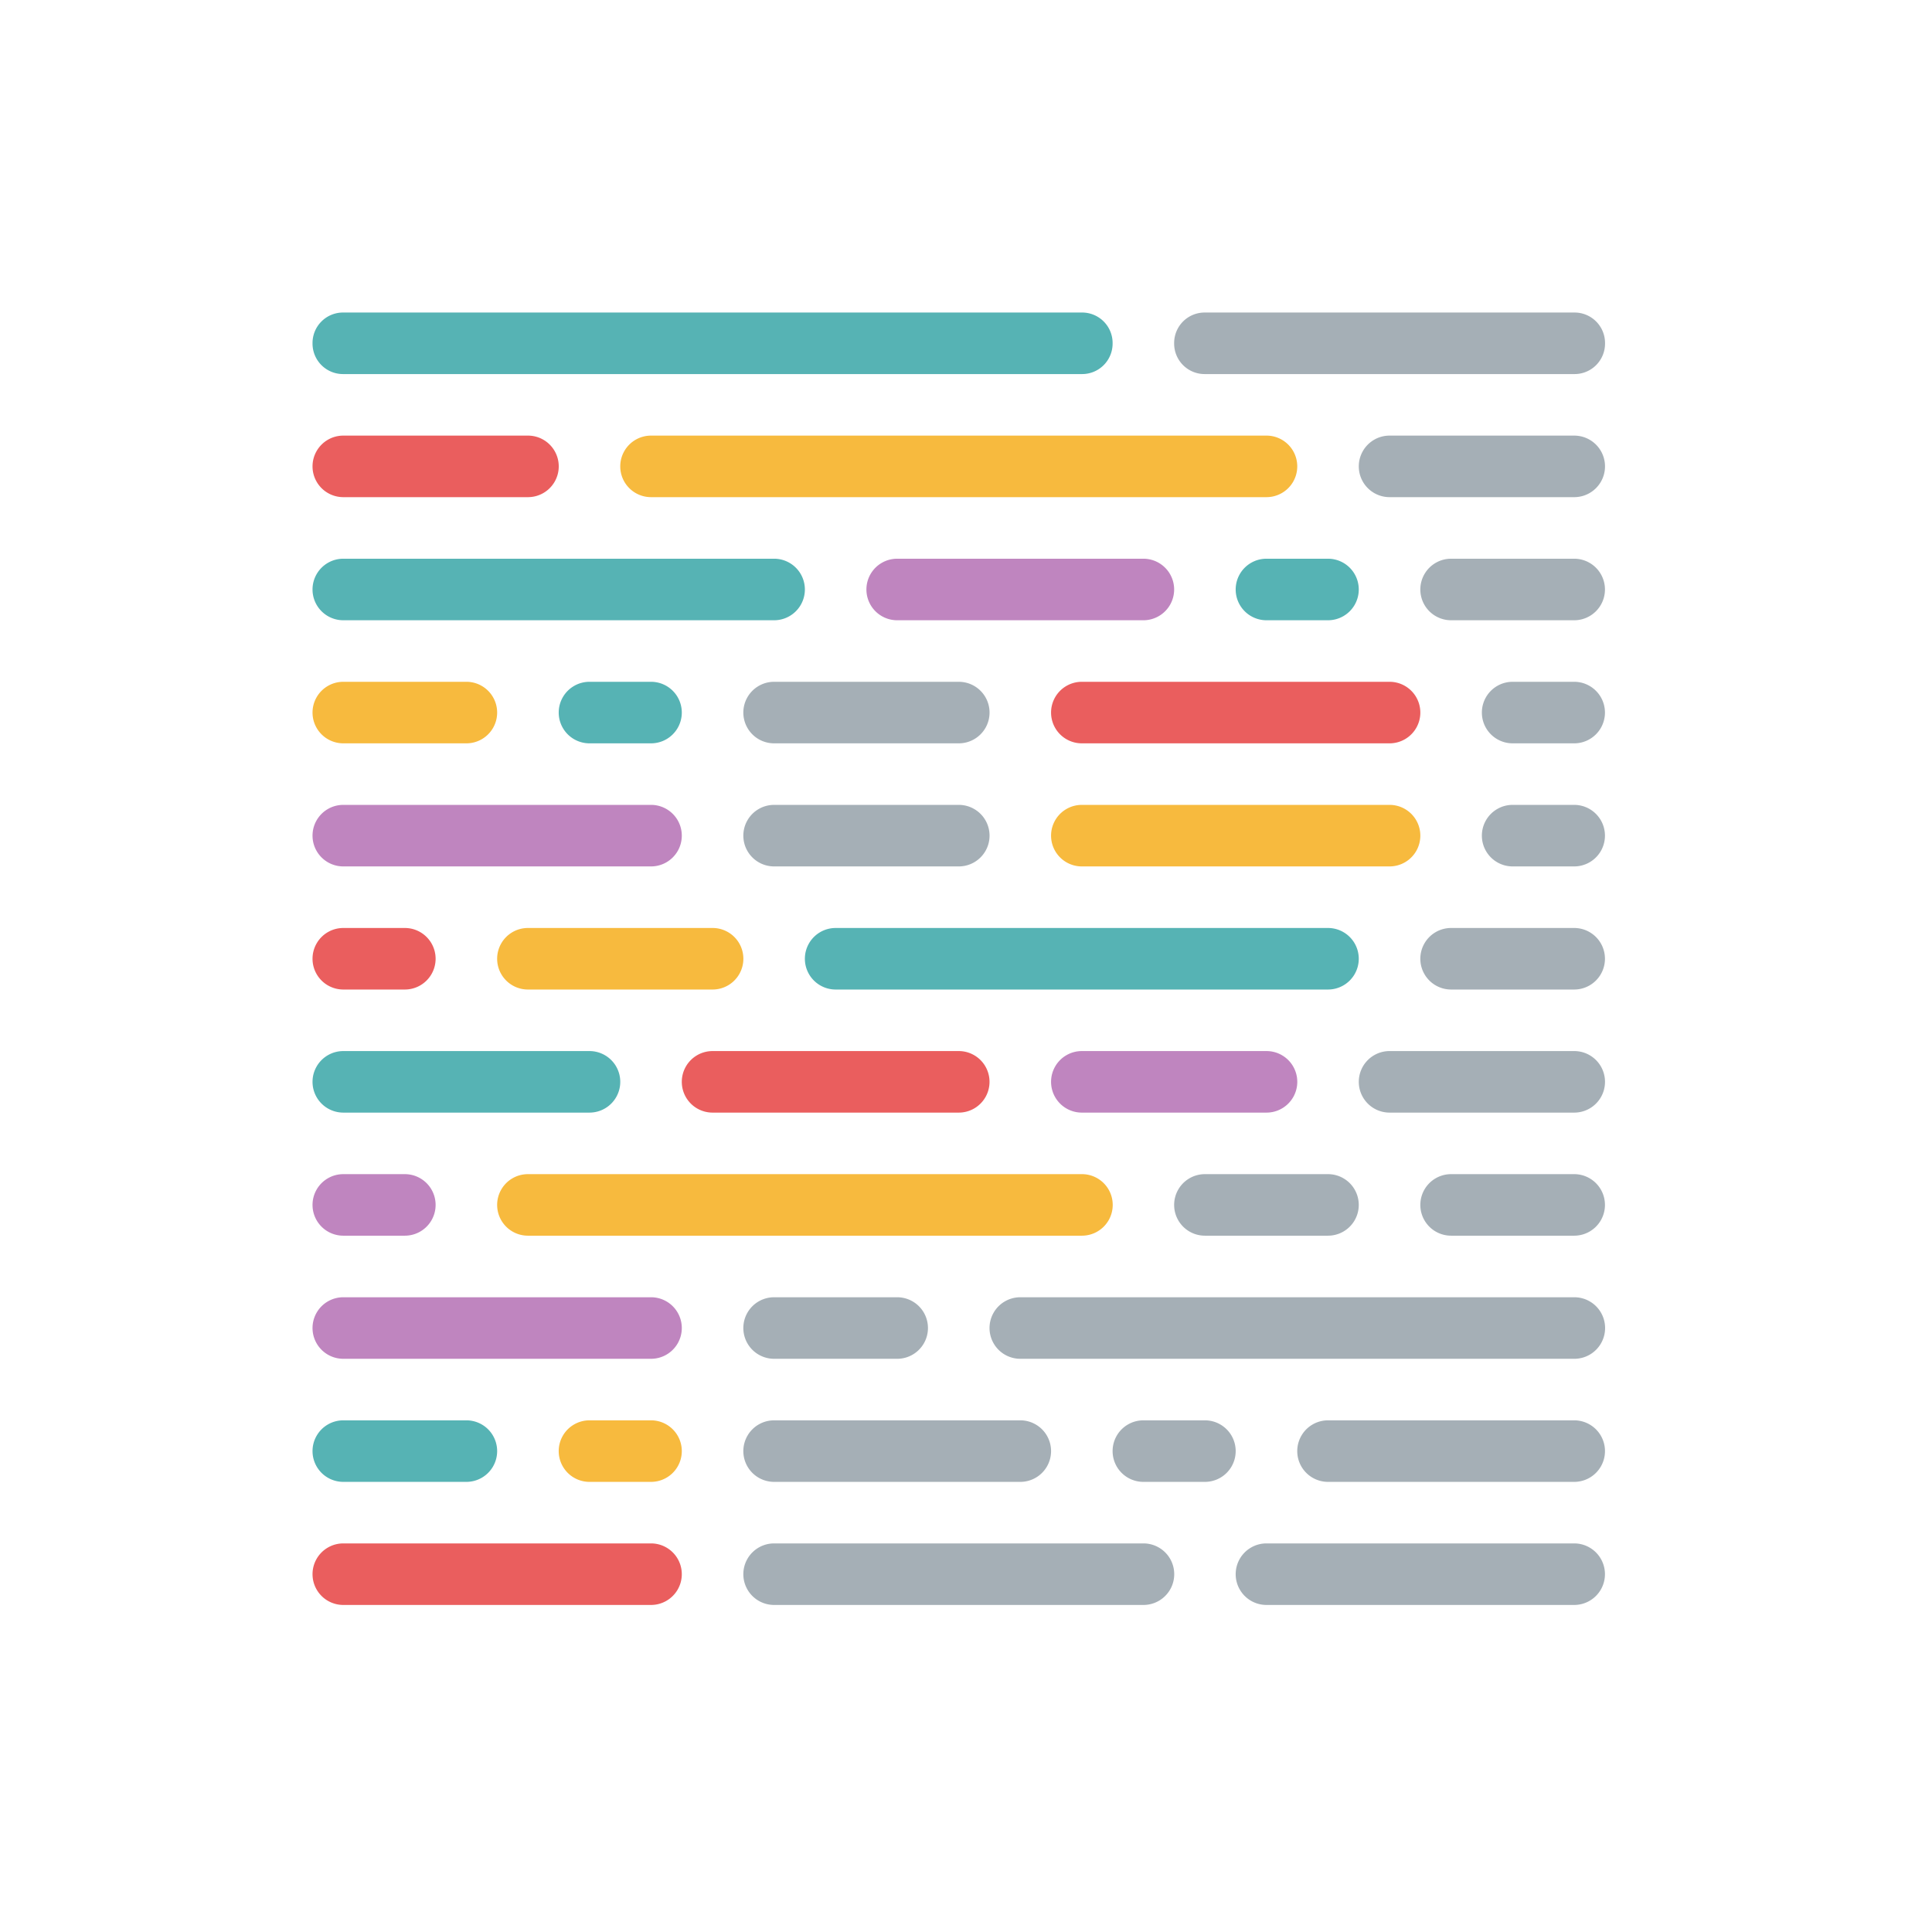 <?xml version="1.0" encoding="UTF-8"?>
<svg xmlns="http://www.w3.org/2000/svg" xmlns:xlink="http://www.w3.org/1999/xlink" width="68" height="68" viewBox="0 0 68 68">
  <defs>
    <clipPath id="clip-Prettier">
      <rect width="68" height="68"></rect>
    </clipPath>
  </defs>
  <g id="Prettier" clip-path="url(#clip-Prettier)">
    <g id="Page-1" transform="translate(11 11)">
      <g id="prettier-icon-dark">
        <g id="Icon-_x28_Dark_x29_">
          <g id="Group">
            <path id="Rectangle" d="M151.083,40h2.166a1.083,1.083,0,0,1,0,2.166h-2.166a1.083,1.083,0,0,1,0-2.166Z" transform="translate(-117.508 -31.335)" fill="#56b3b4"></path>
            <path id="Rectangle_1_" d="M1.083,200H11.914a1.083,1.083,0,1,1,0,2.166H1.083a1.083,1.083,0,1,1,0-2.166Z" transform="translate(0 -156.677)" fill="#ea5e5e"></path>
            <path id="Rectangle_2_" d="M121.083,120h6.5a1.083,1.083,0,0,1,0,2.166h-6.5a1.083,1.083,0,0,1,0-2.166Z" transform="translate(-94.006 -94.006)" fill="#bf85bf"></path>
            <path id="Rectangle_3_" d="M61.083,120h8.665a1.083,1.083,0,0,1,0,2.166H61.083a1.083,1.083,0,1,1,0-2.166Z" transform="translate(-47.003 -94.006)" fill="#ea5e5e"></path>
            <path id="Rectangle_4_" d="M1.083,120H9.748a1.083,1.083,0,0,1,0,2.166H1.083a1.083,1.083,0,0,1,0-2.166Z" transform="translate(0 -94.006)" fill="#56b3b4"></path>
            <path id="Rectangle_5_" d="M1.083,160H11.914a1.083,1.083,0,1,1,0,2.166H1.083a1.083,1.083,0,1,1,0-2.166Z" transform="translate(0 -125.341)" fill="#bf85bf"></path>
            <path id="Rectangle_6_" d="M1.083,80H11.914a1.083,1.083,0,1,1,0,2.166H1.083a1.083,1.083,0,1,1,0-2.166Z" transform="translate(0 -62.671)" fill="#bf85bf"></path>
            <path id="Rectangle_7_" d="M51.083,20H72.745a1.083,1.083,0,0,1,0,2.166H51.083a1.083,1.083,0,0,1,0-2.166Z" transform="translate(-39.169 -15.668)" fill="#f7ba3e"></path>
            <path id="Rectangle_8_" d="M1.083,20h6.5a1.083,1.083,0,0,1,0,2.166h-6.5a1.083,1.083,0,1,1,0-2.166Z" transform="translate(0 -15.668)" fill="#ea5e5e"></path>
            <path id="Rectangle_9_" d="M41.083,180h2.166a1.083,1.083,0,1,1,0,2.166H41.083a1.083,1.083,0,0,1,0-2.166Z" transform="translate(-31.335 -141.009)" fill="#f7ba3e"></path>
            <path id="Rectangle_10_" d="M41.083,60h2.166a1.083,1.083,0,1,1,0,2.166H41.083a1.083,1.083,0,0,1,0-2.166Z" transform="translate(-31.335 -47.003)" fill="#56b3b4"></path>
            <path id="Rectangle_11_" d="M1.083,180H5.415a1.083,1.083,0,0,1,0,2.166H1.083a1.083,1.083,0,0,1,0-2.166Z" transform="translate(0 -141.009)" fill="#56b3b4"></path>
            <path id="Rectangle_12_" d="M1.083,60H5.415a1.083,1.083,0,0,1,0,2.166H1.083a1.083,1.083,0,0,1,0-2.166Z" transform="translate(0 -47.003)" fill="#f7ba3e"></path>
            <path id="Rectangle_13_" d="M131.083,180h2.166a1.083,1.083,0,1,1,0,2.166h-2.166a1.083,1.083,0,1,1,0-2.166Z" transform="translate(-101.84 -141.009)" fill="#4d616e" opacity="0.5"></path>
            <path id="Rectangle_14_" d="M71.083,180h8.665a1.083,1.083,0,1,1,0,2.166H71.083a1.083,1.083,0,1,1,0-2.166Z" transform="translate(-54.837 -141.009)" fill="#4d616e" opacity="0.5"></path>
            <path id="Rectangle_15_" d="M161.083,180h8.665a1.083,1.083,0,0,1,0,2.166h-8.665a1.083,1.083,0,0,1,0-2.166Z" transform="translate(-125.341 -141.009)" fill="#4d616e" opacity="0.5"></path>
            <path id="Rectangle_16_" d="M81.083,100H98.412a1.083,1.083,0,1,1,0,2.166H81.083a1.083,1.083,0,0,1,0-2.166Z" transform="translate(-62.671 -78.338)" fill="#56b3b4"></path>
            <path id="Rectangle_17_" d="M31.083,100h6.5a1.083,1.083,0,1,1,0,2.166h-6.5a1.083,1.083,0,1,1,0-2.166Z" transform="translate(-23.502 -78.338)" fill="#f7ba3e"></path>
            <path id="Rectangle_18_" d="M1.083,100H3.249a1.083,1.083,0,1,1,0,2.166H1.083a1.083,1.083,0,1,1,0-2.166Z" transform="translate(0 -78.338)" fill="#ea5e5e"></path>
            <path id="Rectangle_19_" d="M91.083,40h8.665a1.083,1.083,0,1,1,0,2.166H91.083a1.083,1.083,0,1,1,0-2.166Z" transform="translate(-70.505 -31.335)" fill="#bf85bf"></path>
            <path id="Rectangle_20_" d="M1.083,40H16.246a1.083,1.083,0,1,1,0,2.166H1.083a1.083,1.083,0,1,1,0-2.166Z" transform="translate(0 -31.335)" fill="#56b3b4"></path>
            <path id="Rectangle_21_" d="M31.083,140h19.5a1.083,1.083,0,1,1,0,2.166h-19.5a1.083,1.083,0,1,1,0-2.166Z" transform="translate(-23.502 -109.674)" fill="#f7ba3e"></path>
            <path id="Rectangle_22_" d="M1.083,140H3.249a1.083,1.083,0,0,1,0,2.166H1.083a1.083,1.083,0,0,1,0-2.166Z" transform="translate(0 -109.674)" fill="#bf85bf"></path>
            <path id="Rectangle_23_" d="M121.083,60h10.831a1.083,1.083,0,1,1,0,2.166H121.083a1.083,1.083,0,1,1,0-2.166Z" transform="translate(-94.006 -47.003)" fill="#ea5e5e"></path>
            <path id="Rectangle_24_" d="M121.083,80h10.831a1.083,1.083,0,1,1,0,2.166H121.083a1.083,1.083,0,1,1,0-2.166Z" transform="translate(-94.006 -62.671)" fill="#f7ba3e"></path>
            <path id="Rectangle_25_" d="M1.083,0H27.077A1.073,1.073,0,0,1,28.16,1.083a1.073,1.073,0,0,1-1.083,1.083H1.083A1.073,1.073,0,0,1,0,1.083,1.073,1.073,0,0,1,1.083,0Z" fill="#56b3b4"></path>
            <path id="Rectangle_26_" d="M141.083,0h13a1.073,1.073,0,0,1,1.083,1.083,1.073,1.073,0,0,1-1.083,1.083h-13A1.073,1.073,0,0,1,140,1.083,1.073,1.073,0,0,1,141.083,0Z" transform="translate(-109.674)" fill="#4d616e" opacity="0.5"></path>
            <path id="Rectangle_27_" d="M141.083,140h4.332a1.083,1.083,0,1,1,0,2.166h-4.332a1.083,1.083,0,1,1,0-2.166Z" transform="translate(-109.674 -109.674)" fill="#4d616e" opacity="0.5"></path>
            <path id="Rectangle_28_" d="M181.083,140h4.332a1.083,1.083,0,0,1,0,2.166h-4.332a1.083,1.083,0,0,1,0-2.166Z" transform="translate(-141.009 -109.674)" fill="#4d616e" opacity="0.5"></path>
            <path id="Rectangle_29_" d="M171.083,120h6.5a1.083,1.083,0,0,1,0,2.166h-6.5a1.083,1.083,0,0,1,0-2.166Z" transform="translate(-133.175 -94.006)" fill="#4d616e" opacity="0.5"></path>
            <path id="Rectangle_30_" d="M171.083,20h6.5a1.083,1.083,0,1,1,0,2.166h-6.5a1.083,1.083,0,1,1,0-2.166Z" transform="translate(-133.175 -15.668)" fill="#4d616e" opacity="0.5"></path>
            <path id="Rectangle_31_" d="M181.083,100h4.332a1.083,1.083,0,0,1,0,2.166h-4.332a1.083,1.083,0,0,1,0-2.166Z" transform="translate(-141.009 -78.338)" fill="#4d616e" opacity="0.5"></path>
            <path id="Rectangle_32_" d="M181.083,40h4.332a1.083,1.083,0,0,1,0,2.166h-4.332a1.083,1.083,0,0,1,0-2.166Z" transform="translate(-141.009 -31.335)" fill="#4d616e" opacity="0.5"></path>
            <path id="Rectangle_33_" d="M191.083,60h2.166a1.083,1.083,0,1,1,0,2.166h-2.166a1.083,1.083,0,1,1,0-2.166Z" transform="translate(-148.843 -47.003)" fill="#4d616e" opacity="0.5"></path>
            <path id="Rectangle_34_" d="M191.083,80h2.166a1.083,1.083,0,1,1,0,2.166h-2.166a1.083,1.083,0,1,1,0-2.166Z" transform="translate(-148.843 -62.671)" fill="#4d616e" opacity="0.5"></path>
            <path id="Rectangle_35_" d="M111.083,160h19.5a1.083,1.083,0,0,1,0,2.166h-19.5a1.083,1.083,0,1,1,0-2.166Z" transform="translate(-86.172 -125.341)" fill="#4d616e" opacity="0.5"></path>
            <path id="Rectangle_36_" d="M71.083,160h4.332a1.083,1.083,0,1,1,0,2.166H71.083a1.083,1.083,0,1,1,0-2.166Z" transform="translate(-54.837 -125.341)" fill="#4d616e" opacity="0.5"></path>
            <path id="Rectangle_37_" d="M151.083,200h10.831a1.083,1.083,0,1,1,0,2.166H151.083a1.083,1.083,0,0,1,0-2.166Z" transform="translate(-117.508 -156.677)" fill="#4d616e" opacity="0.5"></path>
            <path id="Rectangle_38_" d="M71.083,200h13a1.083,1.083,0,1,1,0,2.166h-13a1.083,1.083,0,1,1,0-2.166Z" transform="translate(-54.837 -156.677)" fill="#4d616e" opacity="0.5"></path>
            <path id="Rectangle_39_" d="M71.083,60h6.5a1.083,1.083,0,0,1,0,2.166h-6.5a1.083,1.083,0,1,1,0-2.166Z" transform="translate(-54.837 -47.003)" fill="#4d616e" opacity="0.5"></path>
            <path id="Rectangle_40_" d="M71.083,80h6.5a1.083,1.083,0,0,1,0,2.166h-6.5a1.083,1.083,0,1,1,0-2.166Z" transform="translate(-54.837 -62.671)" fill="#4d616e" opacity="0.5"></path>
          </g>
        </g>
      </g>
    </g>
  </g>
</svg>

